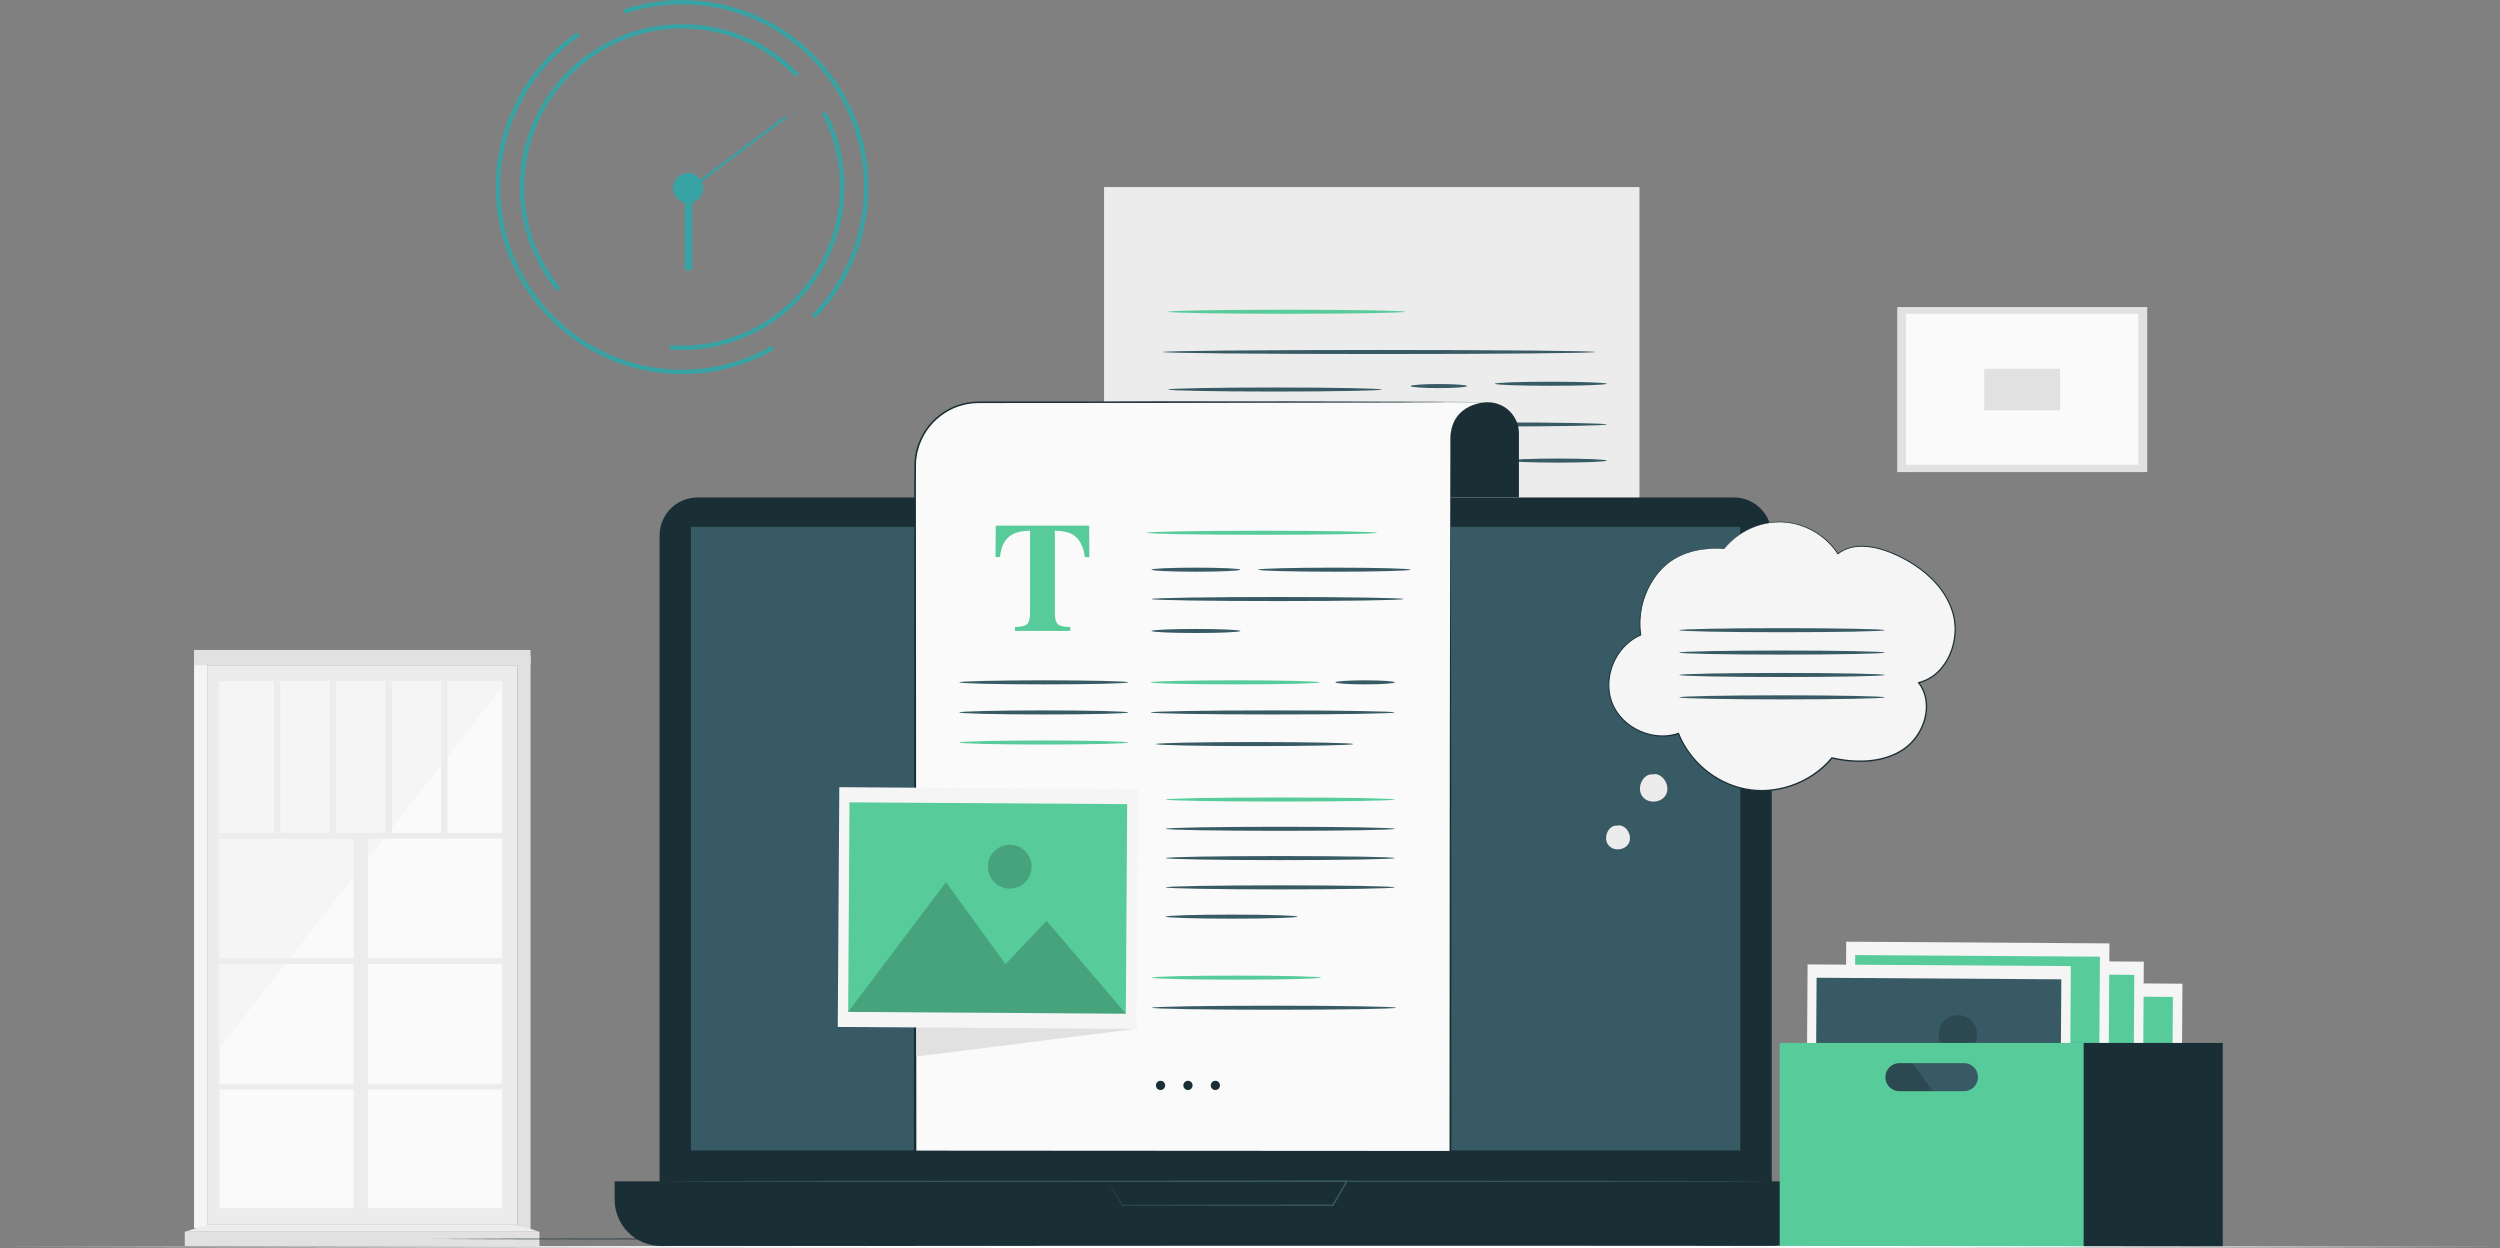 <svg xmlns="http://www.w3.org/2000/svg" width="667" height="333" viewBox="0 0 667 333" fill="none"><rect x="0" y="0" width="667" height="333" fill="#808080" stroke="none"/><g clip-path="url(#clip0_472_4000)"><path d="M181.992 99.809C154.588 99.809 132.285 77.423 132.285 49.901C132.285 33.415 140.391 18 153.958 8.68L154.615 9.646C141.36 18.75 133.448 33.797 133.448 49.901C133.448 76.777 155.225 98.635 181.985 98.635C190.402 98.635 198.694 96.439 205.962 92.282L206.537 93.297C199.089 97.551 190.603 99.802 181.978 99.802L181.992 99.809Z" fill="#38A3A5"></path><path d="M217.46 84.875L216.629 84.055C225.593 74.887 230.535 62.759 230.535 49.909C230.535 23.033 208.759 1.168 181.992 1.168C176.759 1.168 171.609 2.002 166.687 3.642L166.32 2.53C171.359 0.848 176.634 0 181.992 0C209.396 0 231.698 22.386 231.698 49.909C231.698 63.065 226.638 75.485 217.46 84.875Z" fill="#38A3A5"></path><path d="M148.642 77.634C142.232 69.864 138.695 60.016 138.695 49.91C138.695 25.939 158.118 6.438 181.992 6.438C193.856 6.438 204.925 11.157 213.162 19.733L212.324 20.546C204.309 12.199 193.538 7.605 181.992 7.605C158.762 7.605 139.858 26.586 139.858 49.91C139.858 59.745 143.291 69.329 149.535 76.884L148.642 77.627V77.634Z" fill="#38A3A5"></path><path d="M181.991 93.381C180.904 93.381 179.804 93.339 178.717 93.256L178.8 92.088C179.859 92.172 180.932 92.207 181.991 92.207C205.221 92.207 224.125 73.226 224.125 49.901C224.125 43.097 222.477 36.335 219.363 30.351L220.394 29.809C223.592 35.966 225.288 42.916 225.288 49.901C225.288 73.872 205.865 93.374 181.991 93.374V93.381Z" fill="#38A3A5"></path><path d="M183.596 54.197C185.809 54.197 187.604 52.395 187.604 50.172C187.604 47.95 185.809 46.148 183.596 46.148C181.382 46.148 179.588 47.95 179.588 50.172C179.588 52.395 181.382 54.197 183.596 54.197Z" fill="#38A3A5"></path><path d="M209.937 31.437L209.561 30.93L184.531 49.662L184.907 50.169L209.937 31.437Z" fill="#38A3A5"></path><path d="M184.685 52.527H182.705V72.064H184.685V52.527Z" fill="#38A3A5"></path><path d="M138.052 177.48H55.279V326.782H138.052V177.48Z" fill="#ECECEC"></path><path d="M133.89 181.809H58.586V322.333H133.89V181.809Z" fill="#FAFAFA"></path><path d="M133.89 183.463L58.586 279.645V181.809H133.89V183.463Z" fill="#F5F5F5"></path><path d="M135.524 222.238H58.586V223.733H135.524V222.238Z" fill="#ECECEC"></path><path d="M135.524 255.695H58.586V257.19H135.524V255.695Z" fill="#ECECEC"></path><path d="M135.524 289.16H58.586V290.654H135.524V289.16Z" fill="#ECECEC"></path><path d="M94.334 222.982V326.316H98.141V222.982H94.334Z" fill="#ECECEC"></path><path d="M74.806 181.809H73.082V222.981H74.806V181.809Z" fill="#ECECEC"></path><path d="M89.673 181.809H87.949V222.981H89.673V181.809Z" fill="#ECECEC"></path><path d="M104.542 181.809H102.818V222.981H104.542V181.809Z" fill="#ECECEC"></path><path d="M119.405 181.809H117.682V222.981H119.405V181.809Z" fill="#ECECEC"></path><path d="M55.278 174.949H51.775V327.705H55.278V174.949Z" fill="#F5F5F5"></path><path d="M141.553 328.129L138.051 326.781V174.949H141.553V328.129Z" fill="#E1E1E1"></path><path d="M141.553 173.406H51.775V177.479H141.553V173.406Z" fill="#E1E1E1"></path><path d="M143.921 328.629H49.291V332.424H143.921V328.629Z" fill="#E1E1E1"></path><path d="M138.051 326.781L143.921 328.63H49.291L55.279 326.781H138.051Z" fill="#ECECEC"></path><path d="M572.882 81.918H506.182V125.954H572.882V81.918Z" fill="#E1E1E1"></path><path d="M570.528 83.719H508.5V123.981H570.528V83.719Z" fill="#FAFAFA"></path><path d="M549.631 98.398H529.398V109.477H549.631V98.398Z" fill="#E1E1E1"></path><path d="M591.627 330.556C591.627 330.653 484.932 330.736 353.352 330.736C221.773 330.736 115.057 330.653 115.057 330.556C115.057 330.458 221.724 330.375 353.352 330.375C484.98 330.375 591.627 330.458 591.627 330.556Z" fill="#1A2E35"></path><path d="M294.57 49.906H437.412V186.503C437.412 192.724 432.38 197.777 426.184 197.777H294.57V49.906Z" fill="#ECECEC"></path><path d="M425.611 93.913C425.611 94.212 399.792 94.455 367.951 94.455C336.11 94.455 310.291 94.212 310.291 93.913C310.291 93.614 336.103 93.371 367.951 93.371C399.799 93.371 425.611 93.614 425.611 93.913Z" fill="#375A64"></path><path d="M368.637 103.925C368.637 104.224 355.88 104.467 340.153 104.467C324.426 104.467 311.662 104.224 311.662 103.925C311.662 103.626 324.412 103.383 340.153 103.383C355.893 103.383 368.637 103.626 368.637 103.925Z" fill="#375A64"></path><path d="M391.43 103.003C391.43 103.302 388.052 103.545 383.885 103.545C379.718 103.545 376.34 103.302 376.34 103.003C376.34 102.704 379.718 102.461 383.885 102.461C388.052 102.461 391.43 102.704 391.43 103.003Z" fill="#375A64"></path><path d="M428.692 102.386C428.692 102.685 422.005 102.928 413.754 102.928C405.503 102.928 398.816 102.685 398.816 102.386C398.816 102.087 405.503 101.844 413.754 101.844C422.005 101.844 428.692 102.087 428.692 102.386Z" fill="#375A64"></path><path d="M363.881 113.515C363.881 113.814 351.885 114.057 337.086 114.057C322.287 114.057 310.291 113.814 310.291 113.515C310.291 113.216 322.287 112.973 337.086 112.973C351.885 112.973 363.881 113.216 363.881 113.515Z" fill="#375A64"></path><path d="M428.69 113.241C428.69 113.54 415.587 113.783 399.431 113.783C383.275 113.783 370.172 113.54 370.172 113.241C370.172 112.942 383.268 112.699 399.431 112.699C415.594 112.699 428.69 112.942 428.69 113.241Z" fill="#375A64"></path><path d="M428.691 122.882C428.691 123.181 422.856 123.424 415.664 123.424C408.472 123.424 402.637 123.181 402.637 122.882C402.637 122.583 408.465 122.34 415.664 122.34C422.863 122.34 428.691 122.583 428.691 122.882Z" fill="#375A64"></path><path d="M374.797 83.175C374.797 83.474 360.663 83.717 343.233 83.717C325.804 83.717 311.662 83.474 311.662 83.175C311.662 82.876 325.79 82.633 343.233 82.633C360.676 82.633 374.797 82.876 374.797 83.175Z" fill="#57CC9A"></path><path d="M462.617 132.73H186.064C180.494 132.73 175.979 137.264 175.979 142.857V319.619C175.979 325.211 180.494 329.745 186.064 329.745H462.617C468.187 329.745 472.702 325.211 472.702 319.619V142.857C472.702 137.264 468.187 132.73 462.617 132.73Z" fill="#1A2E35"></path><path d="M163.982 315.172H485.459V320.044C485.459 326.869 479.942 332.415 473.138 332.415H176.304C169.506 332.415 163.982 326.876 163.982 320.044V315.172Z" fill="#1A2E35"></path><path d="M464.312 140.555H184.354V306.933H464.312V140.555Z" fill="#375A64"></path><path d="M295.5 315.168C295.5 315.168 295.597 315.168 295.812 315.161C296.04 315.161 296.352 315.161 296.753 315.154C297.604 315.154 298.837 315.14 300.408 315.133C303.62 315.119 308.243 315.099 313.975 315.078C325.521 315.05 341.504 315.015 359.328 314.98H359.66L359.494 315.272C358.926 316.252 358.31 317.309 357.694 318.372C357.05 319.484 356.406 320.589 355.79 321.646L355.735 321.743H355.624C330.954 321.694 309.891 321.66 299.494 321.639H299.446L299.418 321.597C298.137 319.505 297.155 317.9 296.476 316.794C296.158 316.273 295.909 315.863 295.736 315.578C295.569 315.307 295.5 315.175 295.5 315.175C295.5 315.175 295.597 315.321 295.777 315.599C295.964 315.884 296.22 316.294 296.559 316.815C297.251 317.893 298.255 319.463 299.556 321.5L299.48 321.458C309.877 321.437 330.948 321.395 355.61 321.354L355.444 321.451C356.06 320.395 356.704 319.29 357.348 318.178C357.964 317.114 358.58 316.065 359.148 315.078L359.314 315.37C341.559 315.328 325.645 315.3 314.141 315.272C308.389 315.252 303.737 315.231 300.512 315.217C298.913 315.21 297.667 315.203 296.801 315.196C296.386 315.196 296.068 315.189 295.825 315.189C295.604 315.189 295.486 315.182 295.486 315.182L295.5 315.168Z" fill="#375A64"></path><path d="M472.695 315.173C472.695 315.27 406.265 315.354 324.344 315.354C242.422 315.354 175.979 315.27 175.979 315.173C175.979 315.076 242.395 314.992 324.344 314.992C406.293 314.992 472.695 315.076 472.695 315.173Z" fill="#375A64"></path><path d="M396.969 107.327C401.544 107.327 405.254 111.053 405.254 115.647V132.723H380.467V116.967C380.467 111.643 384.765 107.32 390.074 107.32H396.962L396.969 107.327Z" fill="#1A2E35"></path><path d="M396.965 107.33C396.965 107.427 373.583 107.49 344.739 107.462C315.888 107.434 292.506 107.337 292.506 107.232C292.506 107.135 315.888 107.073 344.739 107.1C373.576 107.128 396.965 107.225 396.965 107.33Z" fill="#1A2E35"></path><path d="M396.752 107.312L386.417 107.242L371.404 107.333H261.109C251.744 107.333 244.15 114.957 244.15 124.36V307.335H386.992V116.667C387.407 107.333 396.759 107.312 396.759 107.312H396.752Z" fill="#FAFAFA"></path><path d="M396.754 107.307L310.624 107.495L267.563 107.53H262.178C261.278 107.516 260.392 107.571 259.506 107.613C258.627 107.738 257.747 107.835 256.896 108.093C253.449 108.947 250.355 111.026 248.105 113.771C246.984 115.154 246.112 116.725 245.475 118.379C245.336 118.803 245.143 119.206 245.046 119.637L244.713 120.929C244.582 121.805 244.409 122.681 244.402 123.577C244.326 127.157 244.388 130.778 244.367 134.378L244.485 307.331L244.139 306.984L386.98 307.074L386.731 307.324L386.8 204.463L386.884 153.032L386.932 127.317L386.946 120.888V117.677C386.953 117.142 386.939 116.606 387.022 116.071C387.091 115.536 387.112 115.001 387.271 114.487C387.742 112.402 388.932 110.442 390.732 109.253C391.604 108.635 392.58 108.169 393.605 107.863C394.622 107.55 395.681 107.349 396.747 107.314L396.754 107.307ZM396.754 107.307C395.688 107.342 394.629 107.551 393.612 107.87C392.594 108.183 391.618 108.656 390.753 109.274C388.967 110.47 387.79 112.423 387.327 114.501C387.167 115.015 387.147 115.55 387.084 116.078C387.001 116.606 387.022 117.142 387.022 117.684V120.902L387.043 127.33L387.091 153.046L387.174 204.477L387.243 307.338V307.588H386.994L244.153 307.679H243.807V307.331L243.924 134.378C243.945 130.771 243.89 127.178 243.973 123.557C243.98 122.639 244.153 121.743 244.291 120.839L244.63 119.512C244.734 119.067 244.928 118.65 245.073 118.219C245.731 116.523 246.624 114.911 247.78 113.493C250.092 110.685 253.262 108.558 256.799 107.69C257.671 107.425 258.578 107.328 259.478 107.203C260.385 107.154 261.292 107.106 262.184 107.12H267.57L310.631 107.154L396.761 107.3L396.754 107.307Z" fill="#1A2E35"></path><path d="M265.664 140.253H290.59L290.631 148.635H289.441C289.046 145.632 287.932 143.61 286.083 142.547C285.045 141.963 283.495 141.643 281.432 141.587V163.487C281.432 165.016 281.695 166.031 282.228 166.531C282.761 167.032 283.868 167.282 285.55 167.282V168.338H270.793V167.282C272.413 167.282 273.485 167.025 274.018 166.517C274.551 166.01 274.815 164.995 274.815 163.48V141.581C272.793 141.636 271.243 141.956 270.163 142.54C268.183 143.624 267.062 145.653 266.806 148.628H265.615L265.657 140.246L265.664 140.253Z" fill="#57CC9A"></path><path d="M367.383 142.144C367.383 142.443 353.636 142.686 336.678 142.686C319.719 142.686 305.965 142.443 305.965 142.144C305.965 141.845 319.712 141.602 336.678 141.602C353.643 141.602 367.383 141.845 367.383 142.144Z" fill="#57CC9A"></path><path d="M330.947 151.991C330.947 152.29 325.631 152.533 319.076 152.533C312.521 152.533 307.205 152.29 307.205 151.991C307.205 151.692 312.521 151.449 319.076 151.449C325.631 151.449 330.947 151.692 330.947 151.991Z" fill="#375A64"></path><path d="M301.016 182.05C301.016 182.349 290.917 182.592 278.472 182.592C266.026 182.592 255.92 182.349 255.92 182.05C255.92 181.751 266.012 181.508 278.472 181.508C290.931 181.508 301.016 181.751 301.016 182.05Z" fill="#375A64"></path><path d="M352.085 182.05C352.085 182.349 341.986 182.592 329.54 182.592C317.094 182.592 306.988 182.349 306.988 182.05C306.988 181.751 317.08 181.508 329.54 181.508C342 181.508 352.085 181.751 352.085 182.05Z" fill="#57CC9A"></path><path d="M301.016 190.077C301.016 190.376 290.917 190.619 278.472 190.619C266.026 190.619 255.92 190.376 255.92 190.077C255.92 189.778 266.012 189.535 278.472 189.535C290.931 189.535 301.016 189.778 301.016 190.077Z" fill="#375A64"></path><path d="M301.016 198.101C301.016 198.4 290.917 198.643 278.472 198.643C266.026 198.643 255.92 198.4 255.92 198.101C255.92 197.802 266.012 197.559 278.472 197.559C290.931 197.559 301.016 197.802 301.016 198.101Z" fill="#57CC9A"></path><path d="M330.947 168.347C330.947 168.646 325.631 168.889 319.076 168.889C312.521 168.889 307.205 168.646 307.205 168.347C307.205 168.048 312.521 167.805 319.076 167.805C325.631 167.805 330.947 168.048 330.947 168.347Z" fill="#375A64"></path><path d="M372.131 182.05C372.131 182.349 368.587 182.592 364.22 182.592C359.852 182.592 356.301 182.349 356.301 182.05C356.301 181.751 359.845 181.508 364.22 181.508C368.594 181.508 372.131 181.751 372.131 182.05Z" fill="#375A64"></path><path d="M376.368 151.991C376.368 152.29 367.245 152.533 355.996 152.533C344.748 152.533 335.625 152.29 335.625 151.991C335.625 151.692 344.748 151.449 355.996 151.449C367.245 151.449 376.368 151.692 376.368 151.991Z" fill="#375A64"></path><path d="M374.527 159.823C374.527 160.122 359.451 160.365 340.866 160.365C322.28 160.365 307.197 160.122 307.197 159.823C307.197 159.525 322.266 159.281 340.866 159.281C359.465 159.281 374.527 159.525 374.527 159.823Z" fill="#375A64"></path><path d="M372.131 190.077C372.131 190.376 357.546 190.619 339.563 190.619C321.58 190.619 306.988 190.376 306.988 190.077C306.988 189.778 321.566 189.535 339.563 189.535C357.56 189.535 372.131 189.778 372.131 190.077Z" fill="#375A64"></path><path d="M372.132 213.312C372.132 213.61 358.447 213.854 341.571 213.854C324.696 213.854 311.004 213.61 311.004 213.312C311.004 213.013 324.689 212.77 341.571 212.77C358.454 212.77 372.132 213.013 372.132 213.312Z" fill="#57CC9A"></path><path d="M372.132 221.124C372.132 221.423 358.447 221.666 341.571 221.666C324.696 221.666 311.004 221.423 311.004 221.124C311.004 220.825 324.689 220.582 341.571 220.582C358.454 220.582 372.132 220.825 372.132 221.124Z" fill="#375A64"></path><path d="M372.132 228.937C372.132 229.235 358.447 229.479 341.571 229.479C324.696 229.479 311.004 229.235 311.004 228.937C311.004 228.638 324.689 228.395 341.571 228.395C358.454 228.395 372.132 228.638 372.132 228.937Z" fill="#375A64"></path><path d="M372.132 236.749C372.132 237.048 358.447 237.291 341.571 237.291C324.696 237.291 311.004 237.048 311.004 236.749C311.004 236.45 324.689 236.207 341.571 236.207C358.454 236.207 372.132 236.45 372.132 236.749Z" fill="#375A64"></path><path d="M346.195 244.558C346.195 244.711 344.222 244.843 341.038 244.94C337.854 245.037 333.459 245.1 328.6 245.1C323.74 245.1 319.338 245.037 316.154 244.94C312.97 244.843 311.004 244.704 311.004 244.558C311.004 244.412 312.97 244.273 316.154 244.175C319.338 244.078 323.74 244.016 328.6 244.016C333.459 244.016 337.854 244.078 341.038 244.175C344.222 244.273 346.195 244.412 346.195 244.558Z" fill="#375A64"></path><path d="M361.057 198.519C361.057 198.818 349.269 199.061 334.732 199.061C320.196 199.061 308.408 198.818 308.408 198.519C308.408 198.22 320.196 197.977 334.732 197.977C349.269 197.977 361.057 198.22 361.057 198.519Z" fill="#375A64"></path><path d="M299.949 214.194L303.195 274.493L244.476 281.874L244.428 213.68L299.949 214.194Z" fill="#E1E1E1"></path><path d="M223.925 210.021L223.514 273.988L303.198 274.505L303.609 210.538L223.925 210.021Z" fill="#F5F5F5"></path><path d="M226.647 214.064L226.287 269.977L300.371 270.457L300.731 214.545L226.647 214.064Z" fill="#57CC9A"></path><g opacity="0.2"><path d="M226.279 269.966L252.382 235.375L268.268 257.226L279.218 245.668L300.372 270.445L226.279 269.966Z" fill="black"></path></g><g opacity="0.2"><path d="M275.244 231.269C275.223 234.501 272.593 237.107 269.374 237.086C266.155 237.065 263.559 234.424 263.58 231.192C263.601 227.961 266.231 225.354 269.45 225.375C272.669 225.396 275.264 228.037 275.244 231.269Z" fill="black"></path></g><path d="M310.865 289.585C310.865 290.266 310.311 290.822 309.632 290.822C308.954 290.822 308.4 290.266 308.4 289.585C308.4 288.904 308.954 288.348 309.632 288.348C310.311 288.348 310.865 288.904 310.865 289.585Z" fill="#1A2E35"></path><path d="M318.181 289.585C318.181 290.266 317.627 290.822 316.949 290.822C316.271 290.822 315.717 290.266 315.717 289.585C315.717 288.904 316.271 288.348 316.949 288.348C317.627 288.348 318.181 288.904 318.181 289.585Z" fill="#1A2E35"></path><path d="M325.492 289.585C325.492 290.266 324.938 290.822 324.259 290.822C323.581 290.822 323.027 290.266 323.027 289.585C323.027 288.904 323.581 288.348 324.259 288.348C324.938 288.348 325.492 288.904 325.492 289.585Z" fill="#1A2E35"></path><path d="M352.431 260.835C352.431 261.134 342.331 261.377 329.886 261.377C317.44 261.377 307.334 261.134 307.334 260.835C307.334 260.536 317.426 260.293 329.886 260.293C342.345 260.293 352.431 260.536 352.431 260.835Z" fill="#57CC9A"></path><path d="M372.477 268.862C372.477 269.161 357.892 269.405 339.909 269.405C321.925 269.405 307.334 269.161 307.334 268.862C307.334 268.564 321.912 268.32 339.909 268.32C357.906 268.32 372.477 268.564 372.477 268.862Z" fill="#375A64"></path><path d="M512.044 261.992L511.682 318.363L581.91 318.819L582.273 262.448L512.044 261.992Z" fill="#F5F5F5"></path><path d="M514.436 265.553L514.119 314.828L579.413 315.251L579.73 265.976L514.436 265.553Z" fill="#57CC9A"></path><path opacity="0.2" d="M514.102 314.831L537.103 284.348L551.113 303.599L560.756 293.418L579.396 315.248L514.102 314.831Z" fill="black"></path><g opacity="0.2"><path d="M557.252 280.722C557.231 283.572 554.919 285.872 552.081 285.851C549.243 285.831 546.952 283.509 546.973 280.653C546.994 277.803 549.305 275.503 552.15 275.524C554.995 275.544 557.28 277.866 557.259 280.722H557.252Z" fill="black"></path></g><path d="M501.74 256.109L501.377 312.48L571.606 312.936L571.968 256.565L501.74 256.109Z" fill="#F5F5F5"></path><path d="M504.139 259.67L503.822 308.945L569.116 309.369L569.433 260.094L504.139 259.67Z" fill="#57CC9A"></path><path opacity="0.2" d="M503.801 308.944L526.802 278.461L540.812 297.713L550.455 287.531L569.103 309.361L503.801 308.944Z" fill="black"></path><g opacity="0.2"><path d="M546.953 274.836C546.932 277.685 544.62 279.986 541.782 279.965C538.944 279.944 536.653 277.623 536.674 274.766C536.695 271.916 539.007 269.616 541.845 269.637C544.683 269.658 546.974 271.979 546.953 274.829V274.836Z" fill="black"></path></g><path d="M492.572 251.242L492.209 307.613L562.438 308.069L562.8 251.698L492.572 251.242Z" fill="#F5F5F5"></path><path d="M494.963 254.815L494.646 304.09L559.94 304.513L560.257 255.238L494.963 254.815Z" fill="#57CC9A"></path><path opacity="0.2" d="M494.631 304.081L517.633 273.598L531.643 292.849L541.285 282.668L559.926 304.498L494.631 304.081Z" fill="black"></path><g opacity="0.2"><path d="M537.783 269.972C537.762 272.822 535.45 275.122 532.612 275.101C529.774 275.081 527.483 272.759 527.504 269.903C527.525 267.053 529.837 264.753 532.682 264.774C535.52 264.794 537.811 267.116 537.79 269.972H537.783Z" fill="black"></path></g><path d="M482.267 257.301L481.904 313.672L552.133 314.127L552.496 257.756L482.267 257.301Z" fill="#F5F5F5"></path><path d="M484.667 260.862L484.35 310.137L549.643 310.56L549.96 261.285L484.667 260.862Z" fill="#375A64"></path><path opacity="0.2" d="M484.338 310.135L507.34 279.652L521.343 298.904L530.992 288.722L549.633 310.552L484.338 310.135Z" fill="black"></path><g opacity="0.2"><path d="M527.482 276.032C527.462 278.881 525.15 281.182 522.312 281.161C519.474 281.14 517.182 278.819 517.203 275.969C517.224 273.12 519.536 270.819 522.374 270.84C525.212 270.861 527.503 273.182 527.482 276.032Z" fill="black"></path></g><path d="M593.025 278.254H552.477V332.687H593.025V278.254Z" fill="#1A2E35"></path><path d="M474.826 278.254V332.687H555.917V278.254H474.826ZM523.993 291.132H506.75C504.688 291.132 503.019 289.457 503.019 287.386C503.019 285.315 504.688 283.64 506.75 283.64H523.993C526.056 283.64 527.724 285.315 527.724 287.386C527.724 289.457 526.056 291.132 523.993 291.132Z" fill="#57CC9A"></path><path d="M430.698 220.318C428.684 220.958 427.812 223.835 429.134 225.489C430.449 227.143 433.439 226.921 434.498 225.086C435.557 223.251 434.27 220.534 432.186 220.207" fill="#ECECEC"></path><path d="M440.057 206.659C437.752 207.389 436.749 210.69 438.264 212.588C439.78 214.485 443.207 214.228 444.418 212.129C445.636 210.03 444.155 206.91 441.767 206.527" fill="#ECECEC"></path><path d="M460.041 146.474C453.777 145.946 447.443 147.35 443.151 151.95C438.86 156.558 436.811 163.182 437.752 169.423C431.093 172.203 427.459 180.703 430.048 187.465C432.637 194.228 441.006 198.099 447.803 195.68C450.855 203.458 458.2 209.372 466.416 210.686C474.639 211.999 483.444 208.663 488.753 202.227C495.288 203.708 502.618 203.611 508.107 199.76C513.596 195.91 516.081 187.424 511.893 182.176C519.418 180.335 523.245 170.903 521.01 163.453C518.781 156.009 512.101 150.665 504.964 147.634C500.251 145.633 494.367 144.59 490.345 147.767C487.127 142.79 481.43 139.531 475.525 139.273C469.621 139.023 463.668 141.782 460.034 146.467" fill="#F5F5F5"></path><path d="M460.041 146.473C460.041 146.473 460.165 146.306 460.421 145.987C460.671 145.66 461.079 145.208 461.64 144.638C462.768 143.526 464.609 141.963 467.426 140.739C468.825 140.135 470.465 139.613 472.313 139.349C474.162 139.099 476.224 139.085 478.37 139.537C480.516 139.961 482.738 140.83 484.849 142.171C486.946 143.526 488.933 145.361 490.463 147.703L490.283 147.675C491.903 146.411 494.014 145.688 496.208 145.632C498.402 145.549 500.666 145.966 502.881 146.702C505.096 147.446 507.283 148.461 509.415 149.712C511.547 150.963 513.624 152.464 515.479 154.306C517.348 156.12 518.974 158.302 520.158 160.769C520.726 162.014 521.196 163.327 521.494 164.696C521.743 166.072 521.888 167.497 521.771 168.922C521.591 171.765 520.719 174.649 519.064 177.116C518.227 178.332 517.251 179.493 516.026 180.376C514.814 181.272 513.43 181.946 511.942 182.336L512.038 182.058C512.938 183.211 513.575 184.574 513.9 186.026C514.226 187.479 514.24 189.001 514.011 190.488C513.541 193.47 512.059 196.312 509.872 198.502C507.657 200.691 504.701 202.046 501.635 202.727C498.548 203.408 495.322 203.415 492.152 203.005C490.996 202.866 489.854 202.637 488.732 202.394L488.912 202.331C483.167 209.253 473.76 212.36 465.523 210.678C461.397 209.844 457.618 207.891 454.545 205.271C451.471 202.651 449.09 199.336 447.664 195.735L447.872 195.833C443.933 197.195 439.628 196.5 436.25 194.61C432.837 192.74 430.283 189.529 429.453 185.957C428.608 182.384 429.293 178.715 430.858 175.761C432.429 172.793 434.907 170.486 437.717 169.297L437.641 169.429C437.219 166.538 437.447 163.716 438.07 161.173C438.728 158.636 439.773 156.363 441.054 154.452C441.684 153.486 442.404 152.638 443.123 151.846C443.871 151.081 444.632 150.386 445.442 149.823C447.034 148.655 448.696 147.926 450.218 147.411C453.292 146.418 455.818 146.327 457.493 146.32C459.175 146.334 460.055 146.459 460.055 146.459C460.055 146.459 459.833 146.459 459.404 146.431C458.975 146.404 458.331 146.39 457.493 146.39C455.825 146.424 453.306 146.529 450.26 147.543C448.751 148.058 447.11 148.794 445.539 149.955C444.743 150.511 443.996 151.213 443.255 151.971C442.549 152.756 441.836 153.604 441.22 154.563C439.953 156.46 438.929 158.712 438.285 161.228C437.676 163.744 437.454 166.531 437.884 169.388L437.897 169.485L437.807 169.527C435.059 170.701 432.63 172.967 431.093 175.886C429.563 178.791 428.899 182.398 429.729 185.887C430.546 189.369 433.045 192.504 436.395 194.331C439.711 196.173 443.919 196.847 447.754 195.513L447.907 195.457L447.962 195.603C449.367 199.148 451.721 202.414 454.752 205C457.784 207.585 461.515 209.511 465.571 210.324C473.677 211.978 482.959 208.906 488.615 202.095L488.684 202.011L488.795 202.032C489.909 202.269 491.037 202.498 492.186 202.637C495.329 203.04 498.513 203.026 501.552 202.359C504.563 201.692 507.47 200.357 509.616 198.231C511.748 196.104 513.194 193.317 513.651 190.419C514.129 187.534 513.527 184.483 511.762 182.266L511.596 182.058L511.858 181.988C513.298 181.613 514.641 180.96 515.818 180.091C517.008 179.229 517.964 178.103 518.787 176.915C520.4 174.51 521.265 171.681 521.445 168.887C521.556 167.49 521.418 166.093 521.175 164.745C520.892 163.404 520.428 162.111 519.874 160.888C518.711 158.455 517.112 156.301 515.264 154.507C513.437 152.687 511.381 151.199 509.27 149.948C507.158 148.704 504.985 147.689 502.791 146.946C500.603 146.216 498.368 145.799 496.215 145.875C494.062 145.924 492.006 146.626 490.428 147.849L490.324 147.933L490.255 147.821C488.753 145.507 486.794 143.686 484.731 142.345C482.648 141.017 480.454 140.142 478.329 139.718C476.204 139.259 474.162 139.273 472.334 139.502C470.5 139.752 468.873 140.26 467.475 140.851C464.672 142.046 462.83 143.582 461.688 144.673C461.121 145.229 460.705 145.674 460.449 145.994C460.186 146.306 460.041 146.459 460.041 146.459V146.473Z" fill="#1A2E35"></path><path d="M502.846 168.136C502.846 168.435 490.574 168.678 475.435 168.678C460.297 168.678 448.018 168.435 448.018 168.136C448.018 167.837 460.29 167.594 475.435 167.594C490.581 167.594 502.846 167.837 502.846 168.136Z" fill="#375A64"></path><path d="M502.846 174.105C502.846 174.403 490.574 174.647 475.435 174.647C460.297 174.647 448.018 174.403 448.018 174.105C448.018 173.806 460.29 173.562 475.435 173.562C490.581 173.562 502.846 173.806 502.846 174.105Z" fill="#375A64"></path><path d="M502.846 180.085C502.846 180.384 490.574 180.627 475.435 180.627C460.297 180.627 448.018 180.384 448.018 180.085C448.018 179.786 460.29 179.543 475.435 179.543C490.581 179.543 502.846 179.786 502.846 180.085Z" fill="#375A64"></path><path d="M502.846 186.054C502.846 186.353 490.574 186.596 475.435 186.596C460.297 186.596 448.018 186.353 448.018 186.054C448.018 185.755 460.29 185.512 475.435 185.512C490.581 185.512 502.846 185.755 502.846 186.054Z" fill="#375A64"></path><path d="M0 332.686C211.646 332.325 455.797 332.221 667 332.686C455.929 333.152 211.494 333.048 0 332.686Z" fill="white"></path></g><defs><clipPath id="clip0_472_4000"><rect width="667" height="333" fill="white"></rect></clipPath></defs></svg>